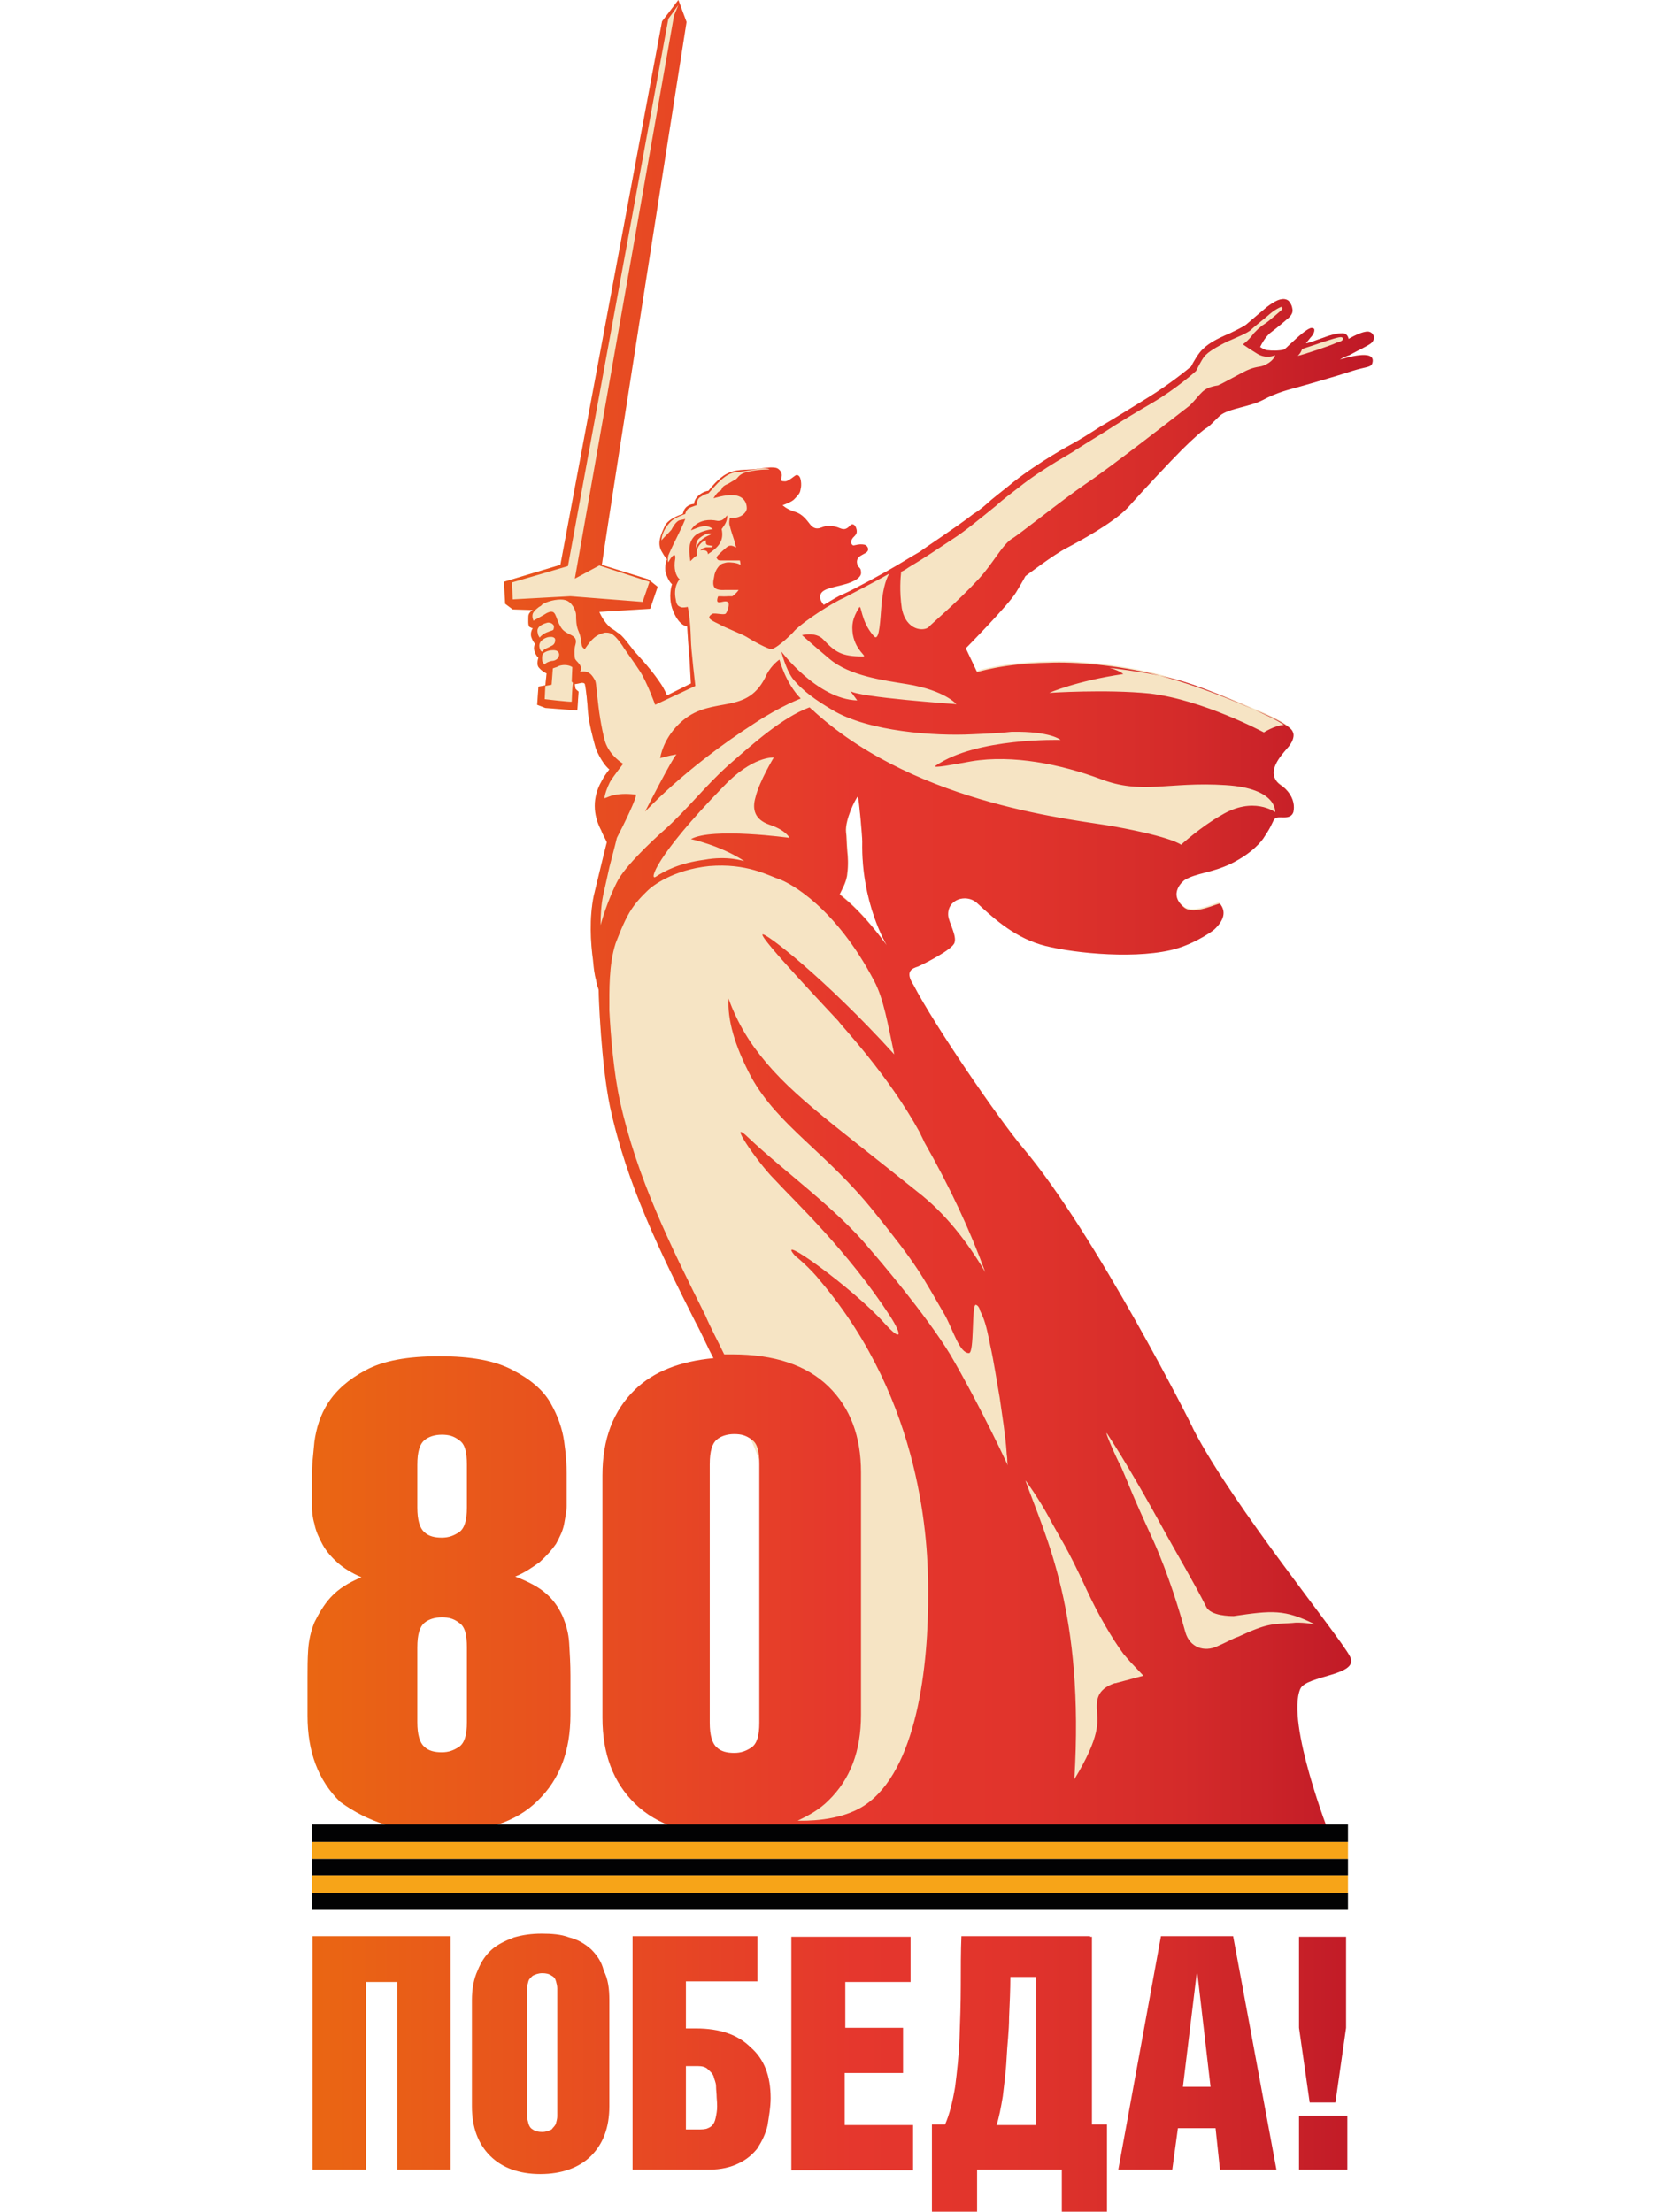 <?xml version="1.0" encoding="utf-8"?>
<!-- Generator: Adobe Illustrator 26.5.0, SVG Export Plug-In . SVG Version: 6.00 Build 0)  -->
<svg version="1.1" id="Слой_1" xmlns="http://www.w3.org/2000/svg" xmlns:xlink="http://www.w3.org/1999/xlink" x="0px" y="0px"
	 viewBox="0 0 265 352.4" style="enable-background:new 0 0 265 352.4;" xml:space="preserve">
<style type="text/css">
	.st0{fill:#F6E4C4;}
	.st1{fill:none;}
	.st2{fill:url(#SVGID_1_);}
	.st3{fill:#020203;}
	.st4{fill:#F7A418;}
</style>
<g>
	<path class="st0" d="M213.5,57.3c0.6-0.4,1.2-0.6,1.5-0.7c0.9-0.5,1.7-0.9,2.1-1.1c1.3-0.7,1.7-0.9,1.8-1.5
		c0.1-0.4-0.1-0.9-0.6-1.1c-0.9-0.4-3.4,1.1-3.4,1.1c-0.1-0.5-0.4-0.9-1-0.9c-0.7,0-1.7,0.2-3,0.7c-1.2,0.4-2.4,0.9-2.8,0.9
		c0.7-0.9,0.9-1.1,0.9-1.1s0.6-0.7,0.4-1.2c-0.1-0.1-0.4-0.2-0.6-0.1c-0.6,0.2-1.7,1.1-3.5,2.8c-0.2,0.2-0.4,0.4-0.7,0.6
		c-0.7,0.2-1.9,0.2-2.7,0.1c-0.5-0.1-0.9-0.4-1.1-0.5c0,0,0.7-1.6,1.8-2.4c0.7-0.5,2.7-2.2,2.8-2.3c0.7-0.7,0.6-1.2,0.5-1.6
		c-0.1-0.5-0.4-0.9-0.6-1.1c-1.2-0.9-3.2,0.9-3.4,1c-0.5,0.4-2.6,2.2-3.3,2.8c-0.5,0.4-1.8,1-2.8,1.5l-0.5,0.2
		c-1.1,0.5-2.6,1.2-3.6,2.2c-0.7,0.6-1.6,2.2-1.9,2.8c-0.6,0.5-3.4,2.8-6.8,4.9c-2.6,1.6-5.3,3.3-7.7,4.7c-1.7,1.1-3.3,2.1-4.4,2.7
		c-0.2,0.1-5.2,2.8-9.4,6.1c-1.2,1-2.4,1.9-3.6,2.9c-1,0.9-1.8,1.6-2.8,2.2c-2.4,1.9-7.9,5.5-8.5,6c-0.9,0.5-1.7,1-2.7,1.6
		c-2.6,1.6-8,4.5-9.6,5.2c-0.6,0.2-1.7,0.9-2.9,1.6c0,0-0.1,0-0.1,0.1l0,0c-0.4-0.4-0.6-0.9-0.6-1.1c-0.2-1.5,1.8-1.6,3.9-2.2
		c1.5-0.4,2.7-1.1,2.6-1.9c0-0.9-0.5-0.7-0.6-1.3c-0.4-1.5,1.5-1.5,1.7-2.2c0.1-0.2,0-0.7-0.5-0.9c-0.5-0.1-0.9-0.1-1.7,0.1
		c-0.4,0.1-0.7-0.6-0.2-1.2c0.5-0.5,0.7-0.7,0.6-1.3c-0.2-0.9-0.7-1-1-0.7c-0.2,0.2-0.6,0.7-1.2,0.6s-0.9-0.5-2.4-0.5
		c-0.9,0-1.6,0.9-2.6,0c-0.5-0.5-1.2-1.9-2.8-2.3c-1.2-0.4-1.8-1-1.8-1s1.5-0.5,1.9-1c0.9-0.9,0.9-1.1,1-1.7
		c0.1-0.2,0.2-2.2-0.7-2.1c-0.2,0-1.2,1-1.8,1s-0.7-0.1-0.6-0.5c0.2-0.7,0-1.1-0.5-1.5c-0.7-0.5-2.7,0-4.3,0.1c-1.6,0.1-2.9,0-4.4,1
		c-1.3,0.9-2.4,2.4-2.4,2.4s-1.1,0.1-1.9,1.1c-0.4,0.5-0.4,1-0.4,1s-1.1,0-1.6,1c-0.2,0.5-0.2,0.6-0.2,0.6s-2.1,0.6-2.8,1.8
		c-0.7,1.5-1.3,2.8-0.6,4.1c0.6,1.1,0.9,1.3,0.9,1.3s-0.5,1.1-0.2,2.2c0.4,1.3,0.9,1.7,1,1.8c-0.1,0.2-0.6,1.9,0,3.8
		c1,2.9,2.4,2.9,2.4,2.9s0.2,3.4,0.4,5.6c0.1,2.1,0.2,3.5,0.2,3.5l-3.8,1.9c0,0-0.5-1.1-0.9-1.7c-1.5-2.3-3.4-4.3-4.3-5.3
		c-0.9-1.1-1.9-2.6-2.7-3c-0.1-0.1-0.5-0.4-1-0.7c-1.2-0.9-1.9-2.6-1.9-2.6l8.1-0.5l1.2-3.5l-1.5-1.2L95.9,90
		c1.2-8.3,13.5-86.5,13.5-86.5L108.1,0l0,0l0,0l0,0l-2.6,3.4L89.3,90l-9,2.7l0.2,3.5l1.2,0.9l0,0l3.2,0.1c-0.2,0.1-0.7,0.5-0.7,1
		c0,0.5-0.1,1.5,0.2,1.7c0.4,0.2,0.5,0.2,0.5,0.2s-0.5,0.7-0.2,1.5s0.6,1,0.6,1s-0.4,0.5-0.1,1.2c0.2,0.7,0.6,1,0.6,1
		s-0.4,1.1,0.1,1.6c0.5,0.6,1.2,0.9,1.2,0.9l-0.2,1.9l-1.1,0.2l-0.2,2.9l1.3,0.5l5.1,0.4l0.2-3c0,0-0.5-0.4-0.5-0.5
		c0-0.1-0.1-0.5-0.1-0.7c0.2,0,0.6-0.1,1.1-0.2c0.2,0,0.4,0,0.5,0.2c0.2,0.9,0.4,2.9,0.5,4.5c0.2,1.9,0.7,3.8,1.2,5.6
		c0,0.1,0.9,2.4,2.2,3.5c-0.4,0.5-0.9,1.2-1.2,1.8c-1.9,3.3-1,6.2-0.1,7.9c0.2,0.6,0.6,1.2,0.9,1.9c-0.6,2.3-1.7,7-2.1,8.6
		c-0.7,3.5-0.5,7.3-0.1,10.2c0.1,1.1,0.2,2.2,0.5,3.2c0.1,0.9,0.4,1.3,0.4,1.6c0,1.1,0.4,11.7,1.8,18.5c2.7,12.5,8,23.2,13.7,34.5
		c6.8,13.5,13.8,27.6,16.9,46c2.3,13.8-2.6,34-2.6,34.1l-0.2,0.9h1.5h-0.1c0,0,24.4,0.1,47.1,0.2l36.3,0.2l0,0h0.1c1,0,1.7,0,1.9,0
		c0,0-7-17.9-4.7-23.3c1-2.2,9.6-2.1,7.9-5.2c-1.8-3.4-18.6-23.9-24.9-36.1c-0.1-0.4-15.7-31.3-27.2-44.9
		c-4.1-4.9-14.2-19.7-17.4-25.9c-1.5-2.3-0.2-2.7,0.7-3c0.9-0.4,5.5-2.7,5.8-3.8c0.4-1.1-0.9-3.2-1-4.3c-0.2-2.6,2.8-3.5,4.5-2.1
		c2.3,2.1,5.6,5.3,10.2,6.7c4,1.2,14.1,2.4,20.7,0.9c3.2-0.7,6.3-2.7,7-3.3c1.6-1.5,1.9-2.9,0.9-4.1c-0.2-0.2-4.1,1.9-5.7,0.6
		c-2.7-2.2-0.1-4.3,0.1-4.4c1.8-1.1,4.3-1.1,7.4-2.6c3.4-1.7,4.9-3.6,5.3-4.3c1.3-1.9,1.3-2.6,1.7-2.9c0.6-0.5,2.4,0.4,2.9-1
		c0.2-0.9,0.1-2.1-0.9-3.3c-0.9-1.1-1.6-1-2.1-2.2c-0.7-1.9,1.5-4,2.3-5c0.7-0.9,0.9-1.8,0.6-2.3l0,0l0,0l0,0c0,0-0.1-1.1-6.1-3.5
		c-3-1.3-9-3.9-15.7-5.6c-6.1-1.5-12.8-2.1-17.2-1.9c-7,0.1-11.3,1.5-11.3,1.5l-1.8-3.8c0,0,6.8-6.9,8-8.9c1.2-1.9,1.5-2.6,1.5-2.6
		s4.6-3.5,6.6-4.5c1.9-1,7.3-3.9,9.7-6.4c2.3-2.6,6.9-7.5,8.6-9.2c1.7-1.7,3.5-3.3,4.1-3.6c0.6-0.4,1.7-1.7,2.3-2.1
		c1.6-1,4.5-1.2,6.6-2.3c2.2-1.2,4.4-1.7,5.1-1.9c1.8-0.5,6.7-1.9,9.1-2.7c2.2-0.7,3-0.5,3.2-1.3C219.3,55.5,214.2,57.1,213.5,57.3z
		 M133.9,142.4c0.2-0.5,1.1-1.9,1.2-3.3c0.1-1.3,0.1-2.6,0-3.5c-0.1-1.1-0.1-2.4-0.2-3c-0.2-1.9,1.3-5.3,1.8-5.7
		c0.2,0.6,0.7,6.3,0.7,7.2c-0.2,9.8,3.9,16.5,3.9,16.5C136.8,144.3,133.9,142.6,133.9,142.4z"/>
	<path class="st1" d="M183.4,245.1c2.6,5.3,4.3,10.9,5.1,14.6c0.7,2.6,3,3.2,5.1,2.2c1.3-0.6,2.7-1.2,3.3-1.5
		c4.7-2.1,5.5-1.9,8.6-2.2c1.3-0.1,3.6,0.2,3.6,0.2c-4.7-2.3-6.7-2.2-12.9-1.3c-0.4,0.1-3.6,0-4.4-1.5c-1.8-3.5-5.1-9.1-6.3-11.4
		c-3.5-6.3-6.8-12-9.5-16.2c-0.4-0.6,1.6,4.3,1.8,4.9C179.9,237.2,179.6,236.8,183.4,245.1z"/>
	<path class="st1" d="M171.3,283.6c4.3-6.9,3.8-9.2,3.6-10.8c-0.1-1.7-0.1-3.5,2.8-4.5c0.1,0,0.2-0.1,0.5-0.1l4.1-1.1l-1.7-1.8
		c-0.4-0.5-0.9-1-1.5-1.7c-1.8-2.3-4.1-6.1-5.8-10.1c-3.3-7.3-4.3-8.4-6.2-11.9c-1.3-2.4-3.5-5.6-3.5-5.6
		C166.8,245.3,172.8,257.2,171.3,283.6z"/>
	<path class="st1" d="M123.3,120.5c0,0-3.4-0.1-8.1,4.7c-10.8,11.3-11.8,15.1-10.7,14.3c1.5-1,3.9-2.2,7.7-2.7
		c3.9-0.5,6.2,0.2,6.4,0.2c-3.8-2.6-8.5-3.5-8.5-3.5c3.4-1.9,15.7-0.2,15.7-0.2s-0.5-1.2-3.2-2.1c-2.3-0.7-2.7-2.4-2.2-4.6
		C120.9,124.3,123.3,120.5,123.3,120.5z"/>
	<path class="st1" d="M121.6,149.2c0.4-0.6,10.1,7,21,19.1c-1-4.6-1.7-8.9-3.2-11.7c-6.2-11.8-13.4-15.5-15.1-16.2
		c-1.8-0.6-5.2-2.7-11.2-2.1c-5.8,0.5-9.1,3.2-9.8,3.9c-0.7,0.7-1.9,1.8-2.9,3.5c-1,1.7-1.8,3.9-2.2,4.9c-1.1,3.4-1,7.5-1,10.7
		c0.2,3.9,0.7,10,1.7,14.5c2.7,12.3,7.9,23,13.6,34.1c1,2.1,2.1,4.1,3,6.2c0.5,0,0.9,0,1.3,0c6.7,0,11.9,1.7,15.3,5.1
		c3.5,3.4,5.2,7.9,5.2,13.7v38.6c0,5.7-1.7,10.3-5.2,13.7c-1.3,1.3-3,2.4-4.9,3.2c1,0,6.4,0.1,10.6-2.4c8.4-5.5,10.3-22.1,10.2-34.3
		c0-7.4-0.9-29.9-17.1-49.2c-1.8-2.2-4.1-4.1-4.1-4.1c-3.6-4,9.4,5.1,14.2,10.7c2.8,3.2,2.9,2.1,1-1c-6.9-10.7-15.1-18.2-18.6-22
		c-2.6-2.7-7.8-10.2-3.9-6.4c5.5,5.2,13.8,11.4,19.1,17.5c1.3,1.7,9,10.4,12.9,16.9c1.9,3.3,5.7,10.2,9.2,17.7c-0.1-0.2,0-0.7-0.1-1
		c0-0.4-0.1-0.7-0.1-1.1c-0.2-2.9-0.6-5.8-1.1-8.7c-0.4-2.8-0.9-5.5-1.5-8.3c-0.4-1.8-0.7-3.8-1.6-5.5c-0.1-0.2-0.4-0.9-0.7-1
		c-0.6-0.1-0.1,7.7-1.1,7.7c-1.6,0-2.4-3.6-3.8-6c-3.9-6.7-4.3-7.8-11.3-16.5c-7.7-9.5-15.4-13.7-19.7-21.5
		c-2.8-5.1-3.8-9.2-3.6-12.5c0,0,1.2,3.8,4.1,7.8c5,6.9,11.1,11.1,26,23c4.3,3.4,7.9,7.9,10.7,12.8c-2.4-6.4-5.6-13.4-9.7-20.7
		c-0.2-0.5-0.5-1-0.7-1.5c0,0,0,0,0-0.1c-5-9.5-12.4-16.9-12.9-17.6C132.8,161.8,121.3,149.8,121.6,149.2z"/>
	<path class="st1" d="M117,228.6c-1.1,0-2.1,0.2-2.8,0.9c-0.7,0.6-1.1,1.9-1.1,3.9v41.1c0,2.1,0.4,3.3,1.1,3.9
		c0.7,0.6,1.7,0.9,2.8,0.9c1.1,0,1.9-0.2,2.8-0.9c0.9-0.6,1.2-1.9,1.2-3.9v-41.1c0-2.1-0.4-3.3-1.2-3.9
		C118.9,228.9,118.1,228.6,117,228.6z"/>
	<path class="st1" d="M89.3,104.3c0-0.4-0.1-0.6-0.9-0.7c-1.1,0-1.6,0.5-1.6,0.5s-0.4,0.2-0.2,1.1c0,0.2,0.2,0.6,0.4,0.7
		c0-0.2,1-0.5,1.5-0.6C88.8,105.2,89.3,104.7,89.3,104.3z"/>
	<path class="st1" d="M102.4,95.8l1.1-3.2l-8-2.6l-3.9,2.1l15.7-89.5L108,1l-1.6,2.2l-16,87.1c0,0-8.5,2.4-8.9,2.6
		c0,0.6,0.1,2.2,0.1,2.7l9.2-0.5L102.4,95.8z"/>
	<path class="st1" d="M88.1,100.3c0.1-0.2,0.1-0.5,0-0.7c-0.2-0.4-0.6-0.4-0.9-0.4c-0.4,0-1.9,0.4-1.6,1.7c0,0.1,0.2,0.4,0.4,0.6
		c0.2-0.2,0.6-0.6,1.3-0.9C87.6,100.5,88,100.6,88.1,100.3z"/>
	<path class="st1" d="M87.8,102.9c0.9-0.4,0.6-1.1,0.5-1.2c-0.2-0.4-0.6-0.2-0.9-0.2c-0.4,0-1.8,0.5-1.5,1.8
		c0.1,0.4,0.2,0.6,0.4,0.7l0.1-0.2C86.9,103.4,87.1,103.3,87.8,102.9z"/>
	<path class="st1" d="M91.1,106.8c0,0-0.7-0.7-2.1-0.2c-0.2,0.1-0.7,0.2-1,0.4l-0.2,2.6l-1,0.2l-0.1,2.1c0,0,4.3,0.5,4.3,0.4
		c0.1-0.2,0.2-2.6,0.2-2.6l-0.2-0.2L91.1,106.8z"/>
	<path class="st1" d="M183.4,110.5c8.5,1,18.2,6.2,18.2,6.2s1.7-1,3.2-1.2c-0.7-0.4-1.6-0.9-1.9-1.1c-6.1-2.9-12.3-5.3-15.2-6.1
		c-3-0.7-6.7-1.5-10.7-1.9c0.9,0.2,1.7,0.6,2.2,1c-7.4,1.1-11.7,3-11.7,3S176.4,109.8,183.4,110.5z"/>
	<path class="st1" d="M200.9,56.4c0,0-1.3-0.7-2.3-1.5c-0.1-0.1,0.6-0.4,1.7-1.8c0.1-0.2,0.4-0.5,0.7-0.7c0.2-0.2,0.5-0.5,0.9-0.7
		c0.6-0.5,2.7-2.2,2.7-2.2c0.5-0.5,0.1-0.6,0.1-0.6c-0.2-0.1-1.2,0.4-1.7,1c-0.5,0.4-2.6,2.2-3.2,2.7c-0.6,0.6-2.1,1.1-3.2,1.6
		l-0.5,0.2c-1,0.4-2.7,1.2-3.4,2.1c-0.2,0.4-1.1,1.5-1.5,2.4l-0.1,0.2c-0.1,0.1-3.2,2.7-7,5.1c-2.6,1.6-5.3,3.3-7.7,4.7
		c-1.7,1.1-3.3,2.1-4.5,2.8c-0.1,0-5.1,2.7-9.1,6c-1.2,1-2.4,1.9-3.6,2.9c-2.7,2.2-5.1,4.1-6.9,5.3c-2.7,1.7-4.4,2.9-7,4.5
		c-0.4,0.2-0.9,0.5-1.2,0.7c-0.1,1.1-0.2,3.3,0.1,5.8c0.6,3.8,3.4,3.8,4.3,3c0.4-0.4,4.6-3.9,8-7.7c2.3-2.4,3.8-5.3,5.3-6.4
		c0.7-0.5,7.9-6.3,11.7-8.7c3.8-2.6,15.8-11.8,16.6-12.5c2.1-1.8,1.9-2.8,4.5-3.2c0.5-0.1,2.1-1,4-2.1c0.7-0.4,1.3-0.6,2.7-0.9
		c0.7-0.1,2.2-0.9,3-1.7C203.1,56.9,202,57,200.9,56.4z"/>
	<path class="st1" d="M70.4,257.8c-1.1,0-2.1,0.2-2.8,0.9c-0.7,0.6-1.1,1.9-1.1,3.9v11.9c0,2.1,0.4,3.3,1.1,3.9
		c0.7,0.6,1.7,0.9,2.8,0.9c1.1,0,1.9-0.2,2.8-0.9c0.9-0.6,1.2-1.9,1.2-3.9v-11.9c0-2.1-0.4-3.3-1.2-3.9
		C72.3,258,71.4,257.8,70.4,257.8z"/>
	<path class="st1" d="M213.8,54.1c-0.1-0.2-0.4-0.2-3.2,0.6c-1.1,0.4-3.3,1.1-3.3,1.1c-0.4,0.4-0.5,0.7-0.7,1.1
		c0.6-0.2,5.2-1.6,6.2-1.9C213.3,54.7,214.1,54.4,213.8,54.1z"/>
	<path class="st1" d="M113.2,85.3c0-0.1,0-0.2,0.1-0.2c0,0,0-0.1-0.4,0c-0.2,0-1.2,0.4-1.6,0.9c-0.4,0.5-0.4,1.5-0.4,1.5
		s0-0.1,0.1-0.4c0.1-0.2,0.4-0.5,0.7-1C112.3,85.6,113.2,85.3,113.2,85.3z"/>
	<path class="st1" d="M70.4,228.6c-1.1,0-2.1,0.2-2.8,0.9c-0.7,0.6-1.1,1.9-1.1,3.9v6.8c0,2.1,0.4,3.3,1.1,3.9s1.7,0.9,2.8,0.9
		c1.1,0,1.9-0.2,2.8-0.9c0.9-0.6,1.2-1.9,1.2-3.9v-6.8c0-2.1-0.4-3.3-1.2-3.9C72.3,228.9,71.4,228.6,70.4,228.6z"/>
	<path class="st1" d="M133.2,113.6c-2.6-1.5-4.7-2.9-6.3-5c-1.2-1.5-1.9-4.3-1.9-4.3s5.8,7.5,12.3,7.8l-1.1-1.5
		c1.3,1.1,16.9,2.1,16.9,2.1s-1.8-2.2-7.9-3.2c-3.6-0.6-9.1-1.3-12.3-4c-2.4-2.2-4.4-3.8-4.4-3.8s2.2-0.6,3.4,0.7
		c1.9,1.9,2.9,2.7,6.3,2.7c1,0-1.1-0.9-1.6-3.5c-0.2-1.5-0.1-2.4,1-4.3c0.4-0.7,0.2,2.1,2.3,4.5c0.9,1,1-1.5,1.2-4.1
		c0.2-3,0.9-4.7,1.3-5.8c-2.7,1.5-6.1,3.3-7.3,3.9c-1.5,0.7-6.1,3.5-7.8,5.2c-0.1,0.1-2.7,2.7-3.6,2.9c-0.2,0.1-3.4-1.5-4-1.9
		c-0.6-0.4-3.4-1.6-4.5-2.1c-1.5-0.9-1.9-1.1-1-1.6c0.4-0.2,1.9,0.2,2.2-0.1c0.2-0.5,0.5-1.2,0.4-1.6c-0.4-0.7-2.3,0.9-1.7-1
		c0.1-0.2,0.6,0,1.7-0.1c0.2,0,0.6,0,0.6,0s0.5-0.2,1-1c-0.1,0-0.1,0-0.2,0c-0.7,0-1.1,0-1.9,0l0,0c-1.9,0.1-2.2-0.5-1.8-2.1
		c0.2-0.9,0.9-1.7,1.3-2.1c0.4-0.1,0.6-0.2,1-0.2c0,0,1.2,0,1.9,0.4c-0.1-0.5-0.1-0.7-0.1-0.7l0,0c-0.1,0-0.2,0-0.4,0
		c-0.5,0-2.3,0-2.7,0c-0.4,0-0.5-0.1-0.6-0.4c-0.1-0.2,0.5-0.7,0.9-1.1l0.7-0.6c0.7-0.7,1.6,0.2,1.5-0.1c-0.1-0.1-0.1-0.4-0.2-0.5
		l0,0c0,0,0,0,0-0.1s-0.1-0.2-0.1-0.4c-0.2-0.6-0.5-1.8-0.7-2.3c-0.2-0.5,0-1.3,0-1.3c1.8,0.2,2.6-0.9,2.7-1.5
		c0-1.2-0.9-1.9-2.3-2.1c-1.1,0-3,0.5-3,0.5s0.5-0.9,0.9-1.1c0.4-0.2,0.2-0.4,0.5-0.6c0.1-0.2,0.5-0.5,0.9-0.6
		c0.2-0.1,1-0.5,1.2-0.7c0.2-0.2,0.4-0.7,1.5-1.1c1.3-0.5,2.7-0.5,3.9-0.5c-0.1-0.4-1.5-0.2-1.7-0.1c-0.6,0.1-2.1,0.2-3.5,0.5
		c-1.9,0.1-3.3,2.1-4.5,3.4c-0.5,0.1-0.7,0.2-1.3,0.6c-0.6,0.4-0.6,1.3-0.6,1.3s-0.6,0.1-1.1,0.4c-0.6,0.2-0.7,1-0.7,1
		s-1.6,0.5-2.3,1.2c-1.5,1.5-1.5,2.9-1.5,3c0.5-0.6,1.2-1.2,1.6-1.7c0.5-0.7,1-1.2,1.3-1.5c0.4-0.1,0.9-0.2,0.9-0.2
		c-0.7,2.1-1.9,3.9-2.7,5.8c-0.2,0.5-0.2,0.9,0,1.1c0.5-1,1.2-1.7,1.1-0.6c-0.2,1.5,0.1,2.7,0.7,3.3c0,0-1.1,1.1-0.6,3.3
		c0.2,0.9,0.6,1,0.7,1.1c0.4,0.2,1.2,0,1.2,0s0.4,1.7,0.5,5.3c0,1.5,0.7,7.3,0.7,7.3l-6.4,3c0,0-1.5-3.5-2.4-5.3
		c-1.1-1.7-2.6-3.8-2.8-4.1c-1.5-2.2-2.1-2.1-2.8-2.1c-1.3,0.2-2.1,1-3.2,2.6c0,0-0.4-0.2-0.5-0.6c-0.1-0.4-0.1-1.3-0.5-2.2
		c-0.4-0.9-0.4-1.8-0.4-2.6c0-0.7-0.7-2.2-1.8-2.4c-0.7-0.1-2.6,0.1-3.6,0.7c-0.1,0.1-0.4,0.2-0.5,0.4l0,0l0,0l0,0
		c-0.9,0.7-1.3,1.1-0.9,2.2c0.4-0.2,1.5-0.9,2.1-1.2c1.5-0.9,1.3,0.6,2.2,2.1c0.9,1.6,2.9,1.1,2.4,2.9c-0.1,0.5-0.1,1.6-0.1,2.1
		c0.1,0.4,1.1,1,1,1.8c0,0.1-0.1,0.2-0.2,0.4c0.1,0,0.2,0,0.4,0c1.1-0.1,1.6,0.5,1.9,1.2c0.2,0.4,0.2,1.2,0.5,2.9
		c0.2,2.1,0.5,4.9,1.2,7c0.7,2.4,2.9,3.6,2.9,3.6s-1.5,1.9-2.1,2.9c-0.5,0.9-0.7,1.7-0.9,2.6c0.4-0.1,0.9-0.4,1.5-0.5
		c1.3-0.4,2.7-0.2,3.5-0.1c0.4,0.1-2.1,5-3,6.9c-0.4,1.5-0.9,3.2-1.2,4.7c-0.2,1.3-0.6,2.8-1,4.5c-0.4,1.6-0.4,3.2-0.4,4.7
		c0.9-3.5,2.3-6.6,2.8-7.2c1.7-3,7.3-7.9,7.3-7.9c3.6-3.3,6.7-7.4,10.3-10.4c4-3.5,8.6-7.7,12.9-9.2c0.2,0.2,0.6,0.6,1,0.9
		c16.8,14.9,41.8,17,47.6,18.2c9.2,1.7,10.6,2.9,10.6,2.9s3.3-2.9,6.4-4.7c5.1-3,8.6-0.5,8.6-0.5s0.2-3.6-7.9-4.3
		c-9.2-0.6-13.5,1.7-20-1c-6.2-2.4-14-3.9-20.5-2.8c-2.8,0.5-6.6,1.2-5.7,0.7c6.4-4.5,19.9-4.1,19.9-4.1s-1.5-1.5-7.8-1.3
		c-1.6,0-4.1,0.2-6.3,0.4C149.1,117.3,138.4,116.6,133.2,113.6z M111.2,87.3c-0.1,0.4-0.1,0.6,0,1c-0.6,0.1-1.1,1.1-1.1,0.9
		c0-1-0.5-2.7,0.6-3.9c0.9-1,2.3-1.2,3-1.2c-1.1-0.9-2.2-0.2-3.5,0.2c0,0,1-2.2,4.3-1.5c0.7,0.1,1-0.2,1.5-0.9
		c-0.1,1-0.4,1.5-0.9,2.2c0.5,1.9-0.4,2.8-2.2,4c0-0.5-0.5-0.7-1.2-0.6c0.2-0.4,0.5-0.4,0.9-0.5c0.2-0.1,0.6,0,0.9,0
		c0.1-0.1,0.1-0.1,0.2-0.2c-0.9-0.1-1.1,0-1.1-0.9C112,86.2,111.4,86.7,111.2,87.3z M120.4,115.3c-11.4,7.4-17.6,14.3-17.5,14.1
		s4.5-8.6,5-9.1c-1.2,0.2-2.6,0.6-2.6,0.6s0.5-3.4,3.6-6c4.9-4,10.2-0.6,13.4-7.4c0.7-1.5,1.9-2.3,1.9-2.3s1,3.9,3.4,6.2
		C127.6,111.4,124.4,112.6,120.4,115.3z"/>
	<g>
		<g>
			
				<linearGradient id="SVGID_1_" gradientUnits="userSpaceOnUse" x1="49.764" y1="902.2" x2="219.254" y2="902.2" gradientTransform="matrix(1 0 0 1 0 -726)">
				<stop  offset="0" style="stop-color:#EA6613"/>
				<stop  offset="0.51" style="stop-color:#E5372D"/>
				<stop  offset="0.657" style="stop-color:#E1342C"/>
				<stop  offset="0.818" style="stop-color:#D42B2A"/>
				<stop  offset="0.987" style="stop-color:#C01A27"/>
				<stop  offset="1" style="stop-color:#BE1827"/>
			</linearGradient>
			<path class="st2" d="M110.9,323.2h-1.6v-7.5h11.4v-7.2h-19.9v37.2H113c1.9,0,3.5-0.4,4.7-1c1.3-0.6,2.3-1.5,3-2.4
				c0.7-1.1,1.3-2.3,1.6-3.6c0.2-1.3,0.5-2.9,0.5-4.4c0-3.5-1-6.2-3.2-8.1C117.6,324.2,114.7,323.2,110.9,323.2z M114.2,336.6
				c-0.1,0.6-0.2,1.2-0.4,1.6c-0.2,0.4-0.5,0.7-1,0.9c-0.4,0.2-1,0.2-1.7,0.2h-1.8v-10.1h1.9c0.6,0,1.2,0.1,1.6,0.5
				c0.4,0.4,0.7,0.6,0.9,1.1c0.1,0.5,0.4,1,0.4,1.6c0,0.6,0.1,1.2,0.1,1.8C114.3,335.3,114.3,336,114.2,336.6z M134.7,330.3h9.2
				v-7.2h-9.2v-7.3h10.4v-7.2h-19v37.2h19.4v-7.2h-10.9V330.3z M49.8,345.7h8.5v-29.9h5v29.9h8.5v-37.2h-22V345.7z M94.2,310.6
				c-1-0.9-2.2-1.6-3.5-1.9c-1.3-0.5-2.8-0.6-4.4-0.6c-1.6,0-3,0.2-4.4,0.6c-1.3,0.5-2.6,1.1-3.5,1.9c-1,0.9-1.7,1.9-2.3,3.4
				c-0.6,1.3-0.9,2.9-0.9,4.7v16.9c0,3.4,1,6,2.9,7.9c1.9,1.9,4.6,2.9,8,2.9c3.4,0,6.2-1,8.1-2.9c1.9-1.9,2.9-4.5,2.9-7.9v-16.9
				c0-1.8-0.2-3.4-0.9-4.7C95.9,312.6,95.1,311.5,94.2,310.6z M88.8,336.2c0,0.2,0,0.6,0,1s-0.1,0.7-0.2,1.1s-0.4,0.6-0.7,1
				c-0.4,0.2-0.9,0.4-1.5,0.4c-0.6,0-1.1-0.1-1.5-0.4c-0.4-0.2-0.6-0.6-0.7-1s-0.2-0.7-0.2-1.1s0-0.7,0-1v-18.3c0-0.4,0-0.6,0-1.1
				c0-0.4,0.1-0.7,0.2-1.1s0.4-0.6,0.7-0.9c0.4-0.2,0.9-0.4,1.5-0.4c0.6,0,1.1,0.1,1.5,0.4c0.4,0.2,0.6,0.5,0.7,0.9
				c0.1,0.4,0.2,0.7,0.2,1.1s0,0.7,0,1.1V336.2z M173.7,308.5h-20.5c-0.1,2.4-0.1,5.1-0.1,7.9c0,2.8-0.1,5.6-0.2,8.4
				c-0.1,2.7-0.4,5.3-0.7,7.7c-0.4,2.4-0.9,4.4-1.6,6h-2.1v14h7.2v-6.8h13.5v6.8h7.2v-14h-2.4v-29.9H173.7z M165.2,338.6h-6.4
				c0.4-1.2,0.7-2.8,1-4.6c0.2-1.8,0.5-3.9,0.6-6c0.1-2.2,0.4-4.4,0.4-6.6c0.1-2.3,0.2-4.4,0.2-6.4h4.1v23.6H165.2z M207,345.7h7.7
				v-8.6H207V345.7z M207,323.1l1.7,11.9h4.1l1.7-11.9v-14.5H207V323.1L207,323.1z M185,308.5l-6.8,37.2h8.6l0.9-6.6h6l0.7,6.6h9
				l-6.9-37.2H185z M188.5,332.5l2.2-18.1h0.1l2.1,18.1H188.5z M112.5,86.1c-0.1,0.9,0.2,0.7,1.1,0.9c-0.1,0.1-0.1,0.1-0.2,0.2
				c-0.2,0-0.6,0-0.9,0c-0.2,0.1-0.6,0.1-0.9,0.5c0.7-0.1,1.2,0,1.2,0.6c1.7-1.1,2.6-2.1,2.2-4c0.5-0.7,0.9-1.2,0.9-2.2
				c-0.5,0.5-0.7,0.9-1.5,0.9c-3.3-0.7-4.3,1.5-4.3,1.5c1.3-0.5,2.4-1.1,3.5-0.2c-0.7,0.1-2.3,0.4-3,1.2c-1.1,1.2-0.7,2.8-0.6,3.9
				c0,0.1,0.6-0.7,1.1-0.9c-0.1-0.4-0.1-0.5,0-1C111.4,86.7,112,86.2,112.5,86.1z M111,87c-0.1,0.2-0.1,0.4-0.1,0.4s-0.1-1,0.4-1.5
				c0.5-0.5,1.3-0.9,1.6-0.9s0.4,0,0.4,0c0,0.1-0.1,0.2-0.1,0.2s-1,0.4-1.5,0.9C111.4,86.5,111.2,86.7,111,87z M213.5,57.3
				c0.6-0.4,1.2-0.6,1.5-0.7c0.9-0.5,1.7-0.9,2.1-1.1c1.3-0.7,1.7-0.9,1.8-1.5c0.1-0.4-0.1-0.9-0.6-1.1c-0.9-0.4-3.4,1.1-3.4,1.1
				c-0.1-0.5-0.4-0.9-1-0.9c-0.7,0-1.7,0.2-3,0.7c-1.2,0.4-2.4,0.9-2.8,0.9c0.7-0.9,0.9-1.1,0.9-1.1s0.6-0.7,0.4-1.2
				c-0.1-0.1-0.4-0.2-0.6-0.1c-0.6,0.2-1.7,1.1-3.5,2.8c-0.2,0.2-0.4,0.4-0.7,0.6c-0.7,0.2-1.9,0.2-2.7,0.1
				c-0.5-0.1-0.9-0.4-1.1-0.5c0,0,0.7-1.6,1.8-2.4c0.7-0.5,2.7-2.2,2.8-2.3c0.7-0.7,0.6-1.2,0.5-1.6c-0.1-0.5-0.4-0.9-0.6-1.1
				c-1.2-0.9-3.2,0.9-3.4,1c-0.5,0.4-2.6,2.2-3.3,2.8c-0.5,0.4-1.8,1-2.8,1.5l-0.5,0.2c-1.1,0.5-2.6,1.2-3.6,2.2
				c-0.7,0.6-1.6,2.2-1.9,2.8c-0.6,0.5-3.4,2.8-6.8,4.9c-2.6,1.6-5.3,3.3-7.7,4.7c-1.7,1.1-3.3,2.1-4.4,2.7
				c-0.2,0.1-5.2,2.8-9.4,6.1c-1.2,1-2.4,1.9-3.6,2.9c-1,0.9-1.8,1.6-2.8,2.2c-2.4,1.9-7.9,5.5-8.5,6c-0.9,0.5-1.7,1-2.7,1.6
				c-2.6,1.6-8,4.5-9.6,5.2c-0.6,0.2-1.7,0.9-2.9,1.6c0,0-0.1,0-0.1,0.1l0,0c-0.4-0.4-0.6-0.9-0.6-1.1c-0.2-1.5,1.8-1.6,3.9-2.2
				c1.5-0.4,2.7-1.1,2.6-1.9c0-0.9-0.5-0.7-0.6-1.3c-0.4-1.5,1.5-1.5,1.7-2.2c0.1-0.2,0-0.7-0.5-0.9c-0.5-0.1-0.9-0.1-1.7,0.1
				c-0.4,0.1-0.7-0.6-0.2-1.2c0.5-0.5,0.7-0.7,0.6-1.3c-0.2-0.9-0.7-1-1-0.7c-0.2,0.2-0.6,0.7-1.2,0.6s-0.9-0.5-2.4-0.5
				c-0.9,0-1.6,0.9-2.6,0c-0.5-0.5-1.2-1.9-2.8-2.3c-1.2-0.4-1.8-1-1.8-1s1.5-0.5,1.9-1c0.9-0.9,0.9-1.1,1-1.7
				c0.1-0.2,0.2-2.2-0.7-2.1c-0.2,0-1.2,1-1.8,1s-0.7-0.1-0.6-0.5c0.2-0.7,0-1.1-0.5-1.5c-0.7-0.5-2.7,0-4.3,0.1
				c-1.6,0.1-2.9,0-4.4,1c-1.3,0.9-2.4,2.4-2.4,2.4s-1.1,0.1-1.9,1.1c-0.4,0.5-0.4,1-0.4,1s-1.1,0-1.6,1c-0.2,0.5-0.2,0.6-0.2,0.6
				s-2.1,0.6-2.8,1.8c-0.7,1.5-1.3,2.8-0.6,4.1c0.6,1.1,0.9,1.3,0.9,1.3s-0.5,1.1-0.2,2.2c0.4,1.3,0.9,1.7,1,1.8
				c-0.1,0.2-0.6,1.9,0,3.8c1,2.9,2.4,2.9,2.4,2.9s0.2,3.4,0.4,5.6c0.1,2.1,0.2,3.5,0.2,3.5l-3.8,1.9c0,0-0.5-1.1-0.9-1.7
				c-1.5-2.3-3.4-4.3-4.3-5.3c-0.9-1.1-1.9-2.6-2.7-3c-0.1-0.1-0.5-0.4-1-0.7c-1.2-0.9-1.9-2.6-1.9-2.6l8.1-0.5l1.2-3.5l-1.5-1.2
				L95.9,90c1.2-8.3,13.5-86.5,13.5-86.5L108.1,0l0,0l0,0l0,0l-2.6,3.4L89.3,90l-9,2.7l0.2,3.5l1.2,0.9l0,0l3.2,0.1
				c-0.2,0.1-0.7,0.5-0.7,1c0,0.5-0.1,1.5,0.2,1.7c0.4,0.2,0.5,0.2,0.5,0.2s-0.5,0.7-0.2,1.5s0.6,1,0.6,1s-0.4,0.5-0.1,1.2
				c0.2,0.7,0.6,1,0.6,1s-0.4,1.1,0.1,1.6c0.5,0.6,1.2,0.9,1.2,0.9l-0.2,1.9l-1.1,0.2l-0.2,2.9l1.3,0.5l5.1,0.4l0.2-3
				c0,0-0.5-0.4-0.5-0.5c0-0.1-0.1-0.5-0.1-0.7c0.2,0,0.6-0.1,1.1-0.2c0.2,0,0.4,0,0.5,0.2c0.2,0.9,0.4,2.9,0.5,4.5
				c0.2,1.9,0.7,3.8,1.2,5.6c0,0.1,0.9,2.4,2.2,3.5c-0.4,0.5-0.9,1.2-1.2,1.8c-1.9,3.3-1,6.2-0.1,7.9c0.2,0.6,0.6,1.2,0.9,1.9
				c-0.6,2.3-1.7,7-2.1,8.6c-0.7,3.5-0.5,7.3-0.1,10.2c0.1,1.1,0.2,2.2,0.5,3.2c0.1,0.9,0.4,1.3,0.4,1.6c0,1.1,0.4,11.7,1.8,18.5
				c2.7,12.5,8,23.2,13.7,34.5c1,1.8,1.8,3.8,2.8,5.6c-5.3,0.5-9.5,2.1-12.5,5c-3.5,3.4-5.2,7.9-5.2,13.7v38.6
				c0,5.7,1.7,10.3,5.2,13.7c3.5,3.4,8.6,5.1,15.3,5.1c3.3,0,6.2-0.4,8.7-1.2l-0.1,0.7h1.5h-0.1c0,0,24.4,0.1,47.1,0.2l36.3,0.2l0,0
				h0.1c1,0,1.7,0,1.9,0c0,0-7-17.9-4.7-23.3c1-2.2,9.6-2.1,7.9-5.2c-1.8-3.4-18.6-23.9-24.9-36.1c-0.1-0.4-15.7-31.3-27.2-44.9
				c-4.1-4.9-14.2-19.7-17.4-25.9c-1.5-2.3-0.2-2.7,0.7-3c0.9-0.4,5.5-2.7,5.8-3.8c0.4-1.1-0.9-3.2-1-4.3c-0.2-2.6,2.8-3.5,4.5-2.1
				c2.3,2.1,5.6,5.3,10.2,6.7c4,1.2,14.1,2.4,20.7,0.9c3.2-0.7,6.3-2.7,7-3.3c1.6-1.5,1.9-2.9,0.9-4.1c-0.2-0.2-4.1,1.9-5.7,0.6
				c-2.7-2.2-0.1-4.3,0.1-4.4c1.8-1.1,4.3-1.1,7.4-2.6c3.4-1.7,4.9-3.6,5.3-4.3c1.3-1.9,1.3-2.6,1.7-2.9c0.6-0.5,2.4,0.4,2.9-1
				c0.2-0.9,0.1-2.1-0.9-3.3c-0.9-1.1-1.6-1-2.1-2.2c-0.7-1.9,1.5-4,2.3-5c0.7-0.9,0.9-1.8,0.6-2.3l0,0l0,0l0,0c0,0-0.1-1.1-6.1-3.5
				c-3-1.3-9-3.9-15.7-5.6c-6.1-1.5-12.8-2.1-17.2-1.9c-7,0.1-11.3,1.5-11.3,1.5l-1.8-3.8c0,0,6.8-6.9,8-8.9s1.5-2.6,1.5-2.6
				s4.6-3.5,6.6-4.5c1.9-1,7.3-3.9,9.7-6.4c2.3-2.6,6.9-7.5,8.6-9.2c1.7-1.7,3.5-3.3,4.1-3.6c0.6-0.4,1.7-1.7,2.3-2.1
				c1.6-1,4.5-1.2,6.6-2.3c2.2-1.2,4.4-1.7,5.1-1.9c1.8-0.5,6.7-1.9,9.1-2.7c2.2-0.7,3-0.5,3.2-1.3
				C219.3,55.5,214.2,57.1,213.5,57.3z M176.4,228.4c2.7,4.1,6,9.8,9.5,16.2c1.2,2.2,4.5,7.8,6.3,11.4c0.7,1.5,3.9,1.5,4.4,1.5
				c6.1-0.9,8.1-1.1,12.9,1.3c0,0-2.3-0.4-3.6-0.2c-3.2,0.2-3.9,0-8.6,2.2c-0.7,0.2-1.9,0.9-3.3,1.5c-2.1,1-4.4,0.2-5.1-2.2
				c-1-3.6-2.7-9.2-5.1-14.6c-3.9-8.5-3.5-8-5.2-11.9C178,232.6,175.9,227.8,176.4,228.4z M167,241.5c1.9,3.6,2.9,4.7,6.2,11.9
				c1.8,3.9,4.1,7.8,5.8,10.1c0.6,0.7,1.1,1.3,1.5,1.7l1.7,1.8l-4.1,1.1c-0.1,0-0.2,0.1-0.5,0.1c-2.9,1-2.9,2.8-2.8,4.5
				c0.1,1.6,0.6,3.9-3.6,10.8c1.6-26.5-4.5-38.4-7.8-47.6C163.5,235.9,165.7,239.1,167,241.5z M81.7,95.5c0-0.5-0.1-2.1-0.1-2.7
				c0.4-0.1,8.9-2.6,8.9-2.6l16-87.2l1.6-2.2l-0.7,1.7L91.6,92.2l3.9-2.1l8,2.6l-1.1,3.2L90.9,95L81.7,95.5z M85.7,100.9
				c-0.4-1.2,1.2-1.6,1.6-1.7c0.2,0,0.6,0,0.9,0.4c0.1,0.1,0.1,0.4,0,0.7c-0.1,0.2-0.5,0.2-0.9,0.4c-0.6,0.2-1.1,0.6-1.3,0.9
				C85.8,101.3,85.7,101.1,85.7,100.9z M86,103.3c-0.4-1.3,1.2-1.8,1.5-1.8c0.2,0,0.6-0.1,0.9,0.2c0.1,0.1,0.2,0.9-0.5,1.2
				c-0.7,0.4-1,0.4-1.3,0.7c0,0.1-0.1,0.2-0.1,0.2C86.3,103.9,86.1,103.7,86,103.3z M86.8,105.9c-0.1-0.1-0.4-0.4-0.4-0.7
				c-0.1-0.9,0.2-1.1,0.2-1.1s0.5-0.5,1.6-0.5c0.7,0,0.9,0.4,0.9,0.7c0,0.5-0.4,0.9-1,1C87.7,105.3,86.9,105.6,86.8,105.9z
				 M91.1,111.8c-0.1,0.1-4.3-0.4-4.3-0.4l0.1-2.1l1-0.2l0.2-2.6c0.2-0.1,0.7-0.2,1-0.4c1.3-0.4,2.1,0.2,2.1,0.2l-0.1,2.3l0.2,0.2
				C91.2,109.2,91.1,111.6,91.1,111.8z M121,274.5c0,2.1-0.4,3.3-1.2,3.9c-0.9,0.6-1.7,0.9-2.8,0.9c-1.1,0-2.1-0.2-2.8-0.9
				c-0.7-0.6-1.1-1.9-1.1-3.9v-41.2c0-2.1,0.4-3.3,1.1-3.9s1.7-0.9,2.8-0.9c1.1,0,1.9,0.2,2.8,0.9c0.9,0.6,1.2,1.9,1.2,3.9V274.5z
				 M146.6,180.5C146.6,180.6,146.6,180.6,146.6,180.5c0.2,0.5,0.5,1,0.7,1.5c4.1,7.2,7.3,14.1,9.7,20.7c-2.9-4.9-6.4-9.4-10.8-12.8
				c-14.8-11.9-20.9-16-26-23c-2.9-4-4.1-7.8-4.1-7.8c-0.2,3.3,0.9,7.4,3.6,12.5c4.3,7.8,12,12,19.6,21.5c7,8.7,7.4,9.8,11.3,16.5
				c1.3,2.4,2.3,6,3.8,6c0.9,0,0.4-7.8,1.1-7.7c0.4,0.1,0.6,0.6,0.7,1c0.9,1.7,1.2,3.6,1.6,5.5c0.6,2.7,1,5.5,1.5,8.3
				c0.4,2.9,0.9,5.8,1.1,8.7c0,0.4,0.1,0.7,0.1,1.1c0,0.2,0,0.7,0.1,1c-3.5-7.5-7.3-14.5-9.2-17.7c-3.9-6.4-11.5-15.3-12.9-16.9
				c-5.1-6.2-13.6-12.3-19.1-17.5c-3.9-3.8,1.3,3.8,3.9,6.4c3.5,3.8,11.7,11.4,18.6,22c1.9,3,1.8,4.1-1,1
				c-4.9-5.5-17.7-14.7-14.2-10.7c0,0,2.3,1.8,4.1,4.1c16.3,19.3,17.1,41.8,17.1,49.2c0.1,12.1-1.8,28.8-10.2,34.3
				c-4,2.6-9.6,2.4-10.6,2.4c1.9-0.9,3.5-1.8,4.9-3.2c3.5-3.4,5.2-7.9,5.2-13.7v-38.6c0-5.7-1.7-10.3-5.2-13.7
				c-3.5-3.4-8.6-5.1-15.3-5.1c-0.5,0-1,0-1.3,0c-1-2.1-2.1-4.1-3-6.2c-5.6-11.2-10.9-21.9-13.6-34.1c-1-4.5-1.5-10.6-1.7-14.5
				c0-3.2-0.1-7.3,1-10.7c0.4-1,1.2-3.2,2.2-4.9c1-1.7,2.2-2.8,2.9-3.5c0.7-0.7,4-3.3,9.8-3.9c6-0.5,9.4,1.5,11.2,2.1
				c1.7,0.6,8.9,4.4,15.1,16.2c1.5,2.8,2.2,7,3.2,11.7c-10.9-12-20.7-19.6-21-19.1c-0.4,0.6,11.2,12.8,12.1,13.8
				C134.2,163.6,141.5,171.2,146.6,180.5z M122.6,131.4c2.7,0.9,3.2,2.1,3.2,2.1s-12.3-1.7-15.7,0.2c0,0,4.7,1,8.5,3.5
				c-0.2,0-2.6-0.9-6.4-0.2c-3.8,0.5-6.2,1.7-7.7,2.7c-1.1,0.7-0.1-3.2,10.7-14.3c4.7-5,8.1-4.7,8.1-4.7s-2.3,3.8-2.9,6.3
				C119.8,129,120.3,130.6,122.6,131.4z M135,135.6c-0.1-1.1-0.1-2.4-0.2-3c-0.2-1.9,1.5-5.3,1.9-5.7c0.2,0.6,0.7,6.3,0.7,7.2
				c-0.2,9.8,3.9,16.5,3.9,16.5c-4.5-6.1-7.4-7.9-7.5-8.1c0.2-0.5,1.1-1.9,1.2-3.3C135.2,137.8,135.1,136.5,135,135.6z M179,107.4
				c-0.5-0.4-1.2-0.7-2.2-1c4,0.5,7.8,1.1,10.7,1.9c2.9,0.7,9.1,3.2,15.2,6.1c0.4,0.2,1.3,0.7,1.9,1.1c-1.5,0.1-3.2,1.2-3.2,1.2
				s-9.7-5.2-18.2-6.2c-7-0.7-16-0.1-16-0.1S171.5,108.5,179,107.4z M154.9,117c2.3-0.1,4.7-0.2,6.3-0.4c6.3-0.1,7.8,1.3,7.8,1.3
				s-13.4-0.4-19.9,4.1c-0.7,0.5,2.9-0.2,5.7-0.7c6.6-1.1,14.3,0.5,20.5,2.8c6.7,2.6,10.8,0.4,20,1c8.3,0.5,7.9,4.3,7.9,4.3
				s-3.5-2.6-8.6,0.5c-3.2,1.8-6.4,4.7-6.4,4.7s-1.3-1.2-10.6-2.9c-5.8-1.1-30.9-3.2-47.6-18.1c-0.4-0.4-0.7-0.6-1-0.9
				c-4.3,1.6-8.9,5.7-12.9,9.2c-3.6,3.2-6.7,7.2-10.3,10.4c0,0-5.6,4.9-7.3,7.9c-0.4,0.7-1.8,3.6-2.8,7.2c0-1.6,0.1-3.2,0.4-4.7
				c0.4-1.7,0.7-3.2,1-4.5c0.4-1.6,0.9-3.4,1.2-4.7c1-1.9,3.4-6.8,3-6.9c-0.9-0.1-2.3-0.2-3.5,0.1c-0.6,0.1-1.1,0.4-1.5,0.5
				c0.1-0.7,0.4-1.6,0.9-2.6c0.6-1,2.1-2.9,2.1-2.9s-2.2-1.3-2.9-3.6c-0.6-2.2-1-5-1.2-7c-0.2-1.7-0.2-2.6-0.5-2.9
				c-0.4-0.7-0.9-1.3-1.9-1.2c-0.1,0-0.2,0-0.4,0c0.1-0.1,0.2-0.2,0.2-0.4c0-0.9-1-1.3-1-1.8c-0.1-0.5-0.1-1.5,0.1-2.1
				c0.5-1.8-1.6-1.3-2.4-2.9c-0.9-1.5-0.6-2.9-2.2-2.1c-0.6,0.4-1.6,0.9-2.1,1.2c-0.4-1.1,0-1.5,0.9-2.2l0,0l0,0l0,0
				c0.2-0.1,0.4-0.2,0.5-0.4c1.2-0.7,2.9-0.9,3.6-0.7c1.1,0.2,1.8,1.7,1.8,2.4s0,1.7,0.4,2.6c0.4,0.9,0.4,1.7,0.5,2.2
				c0.1,0.5,0.5,0.6,0.5,0.6c1.1-1.6,1.8-2.3,3.2-2.6c0.7,0,1.3-0.1,2.8,2.1c0.2,0.4,1.7,2.4,2.8,4.1c1.1,1.7,2.4,5.3,2.4,5.3l6.4-3
				c0,0-0.7-6-0.7-7.3c-0.1-3.6-0.5-5.3-0.5-5.3s-0.9,0.2-1.2,0c-0.2-0.1-0.6-0.2-0.7-1.1c-0.5-2.2,0.6-3.3,0.6-3.3
				c-0.6-0.5-1-1.7-0.7-3.3c0.1-1.1-0.6-0.4-1.1,0.6c-0.1-0.2-0.1-0.6,0-1.1c0.9-2.1,1.9-3.8,2.7-5.8c0,0-0.4,0.1-0.9,0.2
				c-0.4,0.1-0.9,0.7-1.3,1.5c-0.4,0.5-1.1,1.1-1.6,1.7c0-0.1,0-1.5,1.5-3c0.7-0.7,2.3-1.2,2.3-1.2s0.1-0.7,0.7-1
				c0.5-0.2,1.1-0.4,1.1-0.4s0-1,0.6-1.3c0.6-0.4,0.9-0.5,1.3-0.6c1.2-1.3,2.6-3.2,4.5-3.4c1.5-0.1,2.8-0.4,3.5-0.5
				c0.1,0,1.5-0.2,1.7,0.1c-1.1,0-2.6,0.1-3.9,0.5c-1.1,0.4-1.1,0.9-1.5,1.1c-0.4,0.2-1,0.6-1.2,0.7c-0.2,0.1-0.6,0.2-0.9,0.6
				c-0.1,0.2-0.1,0.4-0.5,0.6c-0.4,0.2-0.9,1.1-0.9,1.1s1.9-0.6,3-0.5c1.5,0,2.3,0.9,2.3,2.1c0,0.6-0.9,1.7-2.7,1.5
				c0,0-0.2,0.9,0,1.3c0.1,0.5,0.5,1.7,0.7,2.3c0,0.1,0.1,0.2,0.1,0.4v0.1l0,0c0.1,0.2,0.1,0.4,0.2,0.5c0.1,0.4-0.7-0.6-1.5,0.1
				l-0.7,0.6c-0.4,0.4-1,0.9-0.9,1.1s0.2,0.4,0.6,0.4c0.4,0,2.1,0,2.7,0c0.1,0,0.2,0,0.4,0l0,0c0,0,0.1,0.4,0.1,0.7
				c-0.6-0.4-1.8-0.4-1.9-0.4c-0.4,0-0.6,0.1-1,0.2c-0.5,0.2-1.2,1.1-1.3,2.1c-0.4,1.7,0,2.2,1.8,2.1l0,0c0.9,0,1.3,0,1.9,0
				c0.1,0,0.1,0,0.2,0c-0.4,0.6-1,1-1,1s-0.4,0-0.6,0c-1.2,0.1-1.7-0.1-1.7,0.1c-0.6,1.8,1.3,0.1,1.7,1c0.1,0.4-0.1,1.1-0.4,1.6
				c-0.2,0.4-1.7-0.1-2.2,0.1c-0.9,0.6-0.5,0.9,1,1.6c1,0.6,3.9,1.7,4.5,2.1c0.6,0.4,3.6,2.1,4,1.9c1-0.2,3.6-2.8,3.6-2.9
				c1.7-1.7,6.3-4.6,7.8-5.2c1.1-0.6,4.5-2.3,7.3-3.9c-0.6,1-1.1,2.8-1.3,5.8c-0.2,2.8-0.4,5.1-1.2,4.1c-2.1-2.4-1.9-5.1-2.3-4.5
				c-1.1,1.8-1.2,2.8-1,4.3c0.5,2.7,2.4,3.5,1.6,3.5c-3.4,0-4.4-0.7-6.3-2.7c-1.2-1.3-3.4-0.7-3.4-0.7s1.9,1.7,4.4,3.8
				c3.2,2.7,8.6,3.4,12.3,4c6.1,1,7.9,3.2,7.9,3.2s-15.7-1.1-16.9-2.1l1.1,1.5c-6.4-0.2-12.1-7.8-12.1-7.8s0.7,2.8,1.8,4.3
				c1.7,2.1,3.8,3.5,6.3,5C138.4,116.6,149.1,117.3,154.9,117z M200.8,58.4c-1.3,0.2-1.9,0.5-2.7,0.9c-1.9,1-3.5,1.9-4,2.1
				c-2.6,0.4-2.6,1.3-4.5,3.2c-0.9,0.7-12.8,10-16.6,12.5c-3.8,2.6-10.9,8.3-11.7,8.7c-1.6,1-3,3.9-5.3,6.4c-3.5,3.8-7.7,7.3-8,7.7
				c-0.7,0.7-3.6,0.7-4.3-3c-0.4-2.7-0.2-4.9-0.1-5.8c0.5-0.2,0.9-0.5,1.2-0.7c2.7-1.6,4.4-2.8,7-4.5c1.9-1.2,4.3-3.2,6.9-5.3
				c1.1-1,2.3-1.9,3.6-2.9c4-3.2,9-5.8,9.1-6c1.1-0.7,2.7-1.7,4.5-2.8c2.3-1.5,5.1-3.2,7.7-4.7c3.9-2.3,6.9-5,7-5.1l0.1-0.2
				c0.5-1,1.1-2.1,1.5-2.4c0.7-0.7,2.4-1.6,3.4-2.1l0.5-0.2c1.1-0.5,2.6-1.1,3.2-1.6c0.6-0.6,2.8-2.3,3.2-2.7c0.6-0.5,1.5-1,1.7-1
				c0,0,0.4,0.2-0.1,0.6c0,0-1.9,1.7-2.7,2.2c-0.4,0.2-0.6,0.5-0.9,0.7c-0.2,0.2-0.5,0.5-0.7,0.7c-1.1,1.5-1.8,1.7-1.7,1.8
				c1,0.7,2.3,1.5,2.3,1.5c1,0.6,2.1,0.5,2.8,0.2C202.9,57.6,201.5,58.3,200.8,58.4z M206.8,56.7c0.4-0.4,0.5-0.6,0.7-1.1
				c0,0,2.2-0.7,3.3-1.1c2.8-0.9,3-0.9,3.2-0.6c0.1,0.4-0.6,0.6-1,0.7C212,55.1,207.4,56.6,206.8,56.7z M122.2,107.4
				c-3,6.8-8.5,3.3-13.4,7.4c-3.2,2.7-3.6,6-3.6,6s1.3-0.4,2.6-0.6c-0.6,0.5-4.9,8.9-5,9.1c-0.1,0.2,6-6.7,17.5-14.1
				c4.1-2.7,7.3-3.9,7.3-3.9c-2.4-2.4-3.4-6.2-3.4-6.2S123,105.9,122.2,107.4z M70.4,292c6.7,0,11.9-1.7,15.3-5.1
				c3.5-3.4,5.2-7.9,5.2-13.7V267c0-1.8-0.1-3.6-0.2-5.2s-0.5-3-1.1-4.4c-0.6-1.3-1.5-2.6-2.6-3.5c-1.1-1-2.8-1.9-4.9-2.7
				c1.5-0.6,2.8-1.5,3.9-2.3c1.1-1,1.9-1.9,2.6-2.9c0.6-1.1,1.1-2.1,1.3-3.2c0.2-1.1,0.4-2.1,0.4-2.9v-5.1c0-1.3-0.1-3-0.4-5.1
				s-1-4.1-2.2-6.2c-1.2-2.1-3.3-3.8-6-5.2c-2.8-1.5-6.6-2.2-11.7-2.2c-5.1,0-8.9,0.7-11.7,2.2c-2.8,1.5-4.7,3.2-6,5.2
				s-1.9,4.1-2.2,6.2c-0.2,2.1-0.4,3.9-0.4,5.1v5.1c0,0.9,0.1,1.9,0.4,2.9c0.2,1.1,0.7,2.2,1.3,3.3c0.6,1.1,1.5,2.1,2.4,2.9
				s2.3,1.7,3.8,2.3c-2.1,0.9-3.6,1.8-4.9,3.2c-1.1,1.2-1.9,2.6-2.6,4c-0.6,1.5-0.9,2.9-1,4.4c-0.1,1.5-0.1,2.9-0.1,4.3v6.2
				c0,5.7,1.7,10.3,5.2,13.7C58.6,290.3,63.7,292,70.4,292z M66.5,233.4c0-2.1,0.4-3.3,1.1-3.9c0.7-0.6,1.7-0.9,2.8-0.9
				c1.1,0,1.9,0.2,2.8,0.9c0.9,0.6,1.2,1.9,1.2,3.9v6.8c0,2.1-0.4,3.3-1.2,3.9c-0.9,0.6-1.7,0.9-2.8,0.9c-1.1,0-2.1-0.2-2.8-0.9
				c-0.7-0.6-1.1-1.9-1.1-3.9V233.4z M66.5,262.5c0-2.1,0.4-3.3,1.1-3.9c0.7-0.6,1.7-0.9,2.8-0.9c1.1,0,1.9,0.2,2.8,0.9
				c0.9,0.6,1.2,1.9,1.2,3.9v11.9c0,2.1-0.4,3.3-1.2,3.9c-0.9,0.6-1.7,0.9-2.8,0.9c-1.1,0-2.1-0.2-2.8-0.9c-0.7-0.6-1.1-1.9-1.1-3.9
				V262.5z"/>
		</g>
	</g>
	<g>
		<polygon class="st3" points="49.7,290.7 49.7,291.3 49.7,293.5 214.8,293.5 214.8,291.3 214.8,290.7 		"/>
		<polygon class="st4" points="49.7,293.5 49.7,294.1 49.7,296.2 214.8,296.2 214.8,294.1 214.8,293.5 		"/>
		<polygon class="st4" points="49.7,298.8 49.7,299.4 49.7,301.6 214.8,301.6 214.8,299.4 214.8,298.8 		"/>
		<polygon class="st3" points="49.7,296.2 49.7,296.8 49.7,298.8 214.8,298.8 214.8,296.8 214.8,296.2 		"/>
		<polygon class="st3" points="49.7,301.6 49.7,302.1 49.7,304.3 214.8,304.3 214.8,302.1 214.8,301.6 		"/>
	</g>
</g>
</svg>
